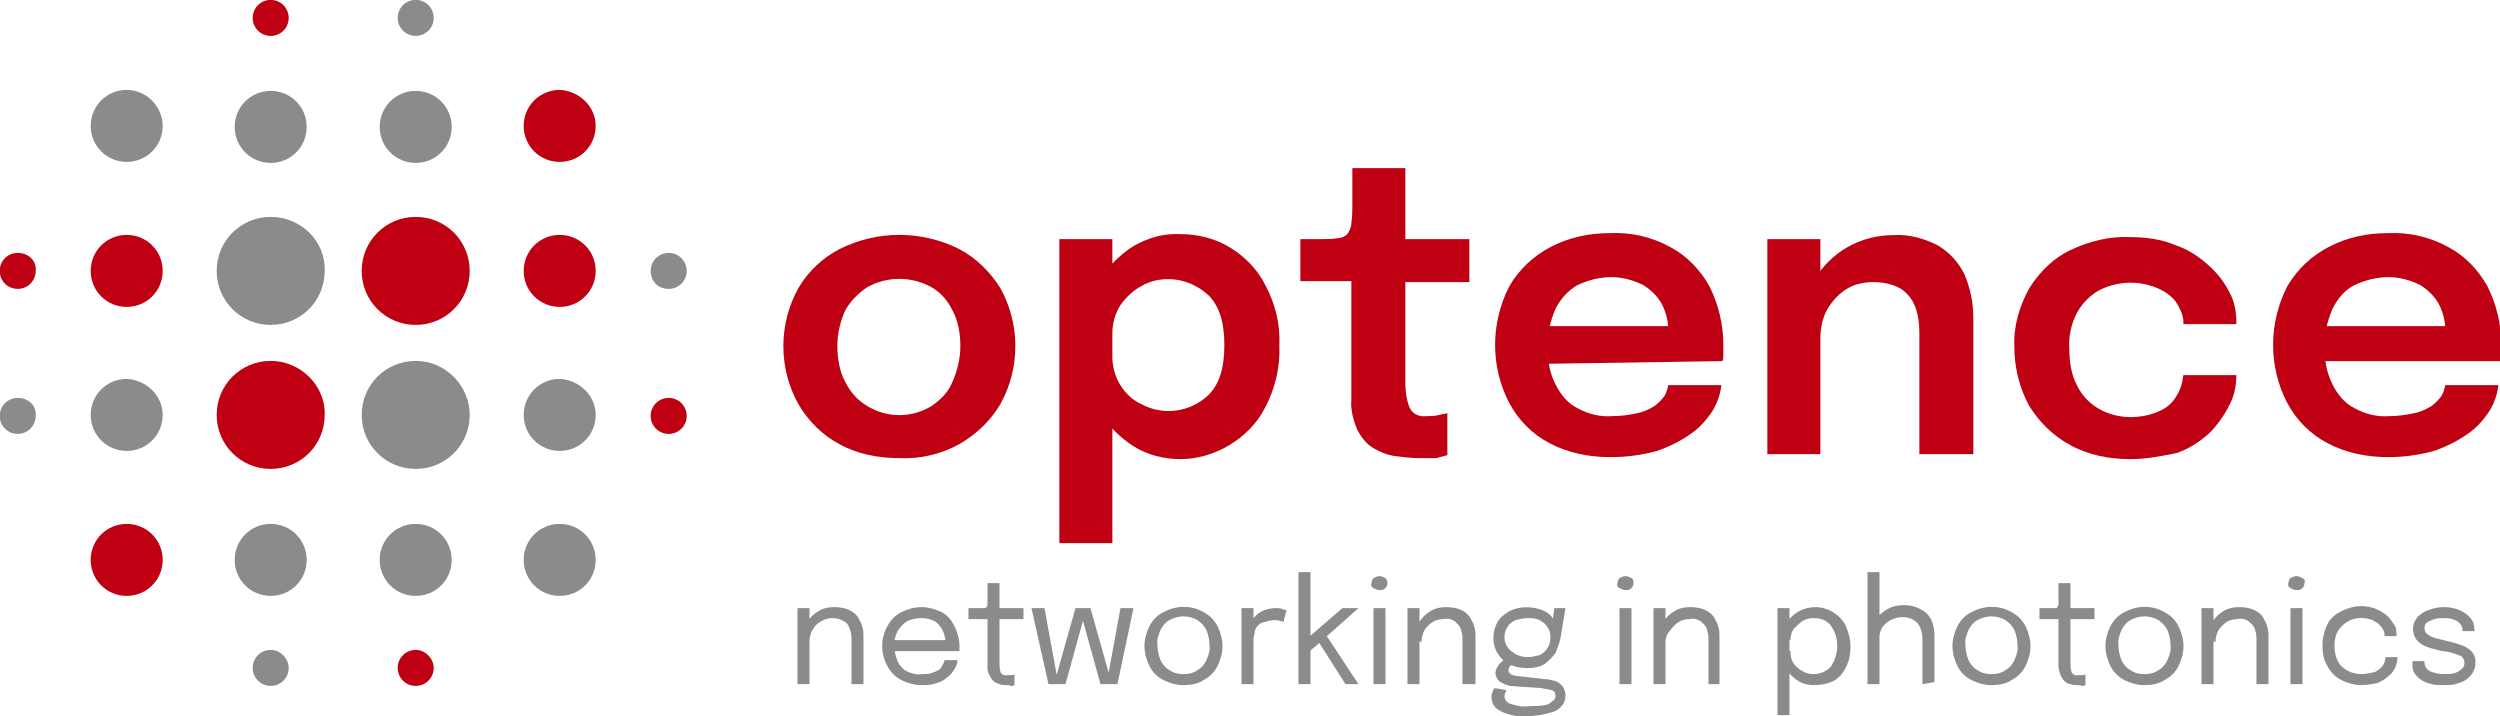 <?xml version="1.0" encoding="utf-8"?>
<!-- Generator: Adobe Illustrator 25.2.1, SVG Export Plug-In . SVG Version: 6.00 Build 0)  -->
<svg version="1.1" id="Ebene_1" xmlns="http://www.w3.org/2000/svg" xmlns:xlink="http://www.w3.org/1999/xlink" x="0px" y="0px"
	 viewBox="0 0 250 71.6" style="enable-background:new 0 0 250 71.6;" xml:space="preserve">
<style type="text/css">
	.st0{fill:#8C8B8B;}
	.st1{fill:#BF0012;}
</style>
<g id="Gruppe_3" transform="translate(-479.231 -71.71)">
	<g id="Gruppe_1" transform="translate(558.978 128.921)">
		<path id="Pfad_1" class="st0" d="M0,11.2V3.6h1.2v7.6H0z M5.4,11.2V6.6c0-0.4-0.1-0.7-0.2-1C5.1,5.3,4.9,5,4.6,4.9
			C4.3,4.7,3.9,4.6,3.5,4.6c-0.4,0-0.8,0.1-1.1,0.3C2,5.1,1.7,5.4,1.5,5.8C1.3,6.1,1.2,6.5,1.2,7L0.5,6.7c0-0.6,0.1-1.1,0.4-1.6
			c0.3-0.5,0.7-0.9,1.2-1.2c0.5-0.3,1-0.4,1.6-0.4c0.5,0,1.1,0.1,1.5,0.3c0.4,0.2,0.8,0.5,1,1c0.3,0.5,0.4,1,0.4,1.5v4.9L5.4,11.2z"
			/>
		<path id="Pfad_2" class="st0" d="M9.2,7.9V6.8H15l-0.2,0.4V7c0-0.4-0.1-0.8-0.3-1.2c-0.2-0.4-0.5-0.7-0.8-0.9
			c-0.4-0.2-0.9-0.3-1.3-0.3c-0.5,0-1,0.1-1.4,0.3c-0.4,0.2-0.7,0.6-1,1c-0.2,0.5-0.4,1-0.3,1.5c0,0.5,0.1,1,0.3,1.5
			c0.2,0.4,0.5,0.8,0.9,1c0.4,0.2,1,0.4,1.5,0.3c0.4,0,0.7,0,1-0.1c0.3-0.1,0.5-0.2,0.7-0.3c0.2-0.1,0.3-0.3,0.4-0.5
			c0.1-0.2,0.2-0.3,0.2-0.5H16c0,0.3-0.1,0.6-0.3,0.9c-0.2,0.3-0.4,0.6-0.7,0.8c-0.3,0.3-0.7,0.5-1.1,0.6c-0.5,0.2-1,0.2-1.5,0.2
			c-0.7,0-1.4-0.2-2-0.5C9.8,10.5,9.3,10,9,9.4C8.3,8.2,8.3,6.6,9,5.4C9.3,4.8,9.8,4.3,10.4,4c0.6-0.3,1.3-0.5,2-0.5
			c0.7,0,1.4,0.2,2,0.5c0.6,0.3,1,0.8,1.3,1.4c0.3,0.6,0.5,1.3,0.5,2c0,0.1,0,0.2,0,0.3c0,0.1,0,0.2,0,0.2L9.2,7.9z"/>
		<path id="Pfad_3" class="st0" d="M20.9,11.3c-0.2,0-0.5,0-0.7-0.1c-0.2-0.1-0.4-0.1-0.6-0.3c-0.2-0.2-0.3-0.4-0.4-0.6
			C19,10,19,9.7,19,9.4V4.7h-1.9V3.6h1.2c0.1,0,0.3,0,0.4,0c0.1,0,0.1,0,0.2-0.1C19,3.4,19,3.3,19,3.2c0-0.1,0-0.3,0-0.4V1.1h1.2
			v2.5h2.4v1.1h-2.4v4.3c0,0.3,0,0.6,0.1,1c0.1,0.2,0.4,0.4,0.7,0.3c0.1,0,0.3,0,0.4,0c0.1,0,0.2,0,0.3-0.1v1.1
			c-0.1,0-0.2,0.1-0.3,0.1C21.2,11.3,21,11.3,20.9,11.3z"/>
		<path id="Pfad_4" class="st0" d="M25.1,11.2l-1.7-7.6h1.3l1.3,7.1h-0.2l2-7.1h1.1l-2.1,7.6L25.1,11.2z M30.3,11.2l-2.1-7.6h1.1
			l2,7.1H31l1.3-7.1h1.3L32,11.2L30.3,11.2z"/>
		<path id="Pfad_5" class="st0" d="M38.6,11.3c-0.7,0-1.4-0.2-2-0.5c-0.6-0.3-1.1-0.8-1.4-1.4c-0.3-0.6-0.5-1.3-0.5-2
			c0-0.7,0.2-1.4,0.5-2C35.5,4.8,36,4.3,36.6,4c1.3-0.7,2.8-0.7,4,0c0.6,0.3,1.1,0.8,1.4,1.4c0.3,0.6,0.5,1.3,0.5,2
			c0,0.7-0.2,1.4-0.5,2c-0.3,0.6-0.8,1.1-1.4,1.4C40,11.2,39.3,11.3,38.6,11.3z M38.6,10.2c0.5,0,1-0.1,1.4-0.4
			c0.4-0.2,0.7-0.6,0.9-1c0.2-0.5,0.4-1,0.3-1.5c0-0.5-0.1-1-0.3-1.5c-0.2-0.4-0.5-0.7-0.9-1c-0.9-0.5-1.9-0.5-2.8,0
			c-0.4,0.2-0.7,0.6-0.9,1c-0.2,0.5-0.4,1-0.3,1.5c0,0.5,0.1,1,0.3,1.5c0.2,0.4,0.5,0.8,0.9,1C37.6,10.1,38.1,10.2,38.6,10.2
			L38.6,10.2z"/>
		<path id="Pfad_6" class="st0" d="M44.4,11.2V3.6h1.2v2.3l-0.4-0.1c0-0.3,0.1-0.6,0.2-0.8c0.1-0.3,0.3-0.5,0.5-0.7
			c0.2-0.2,0.5-0.4,0.8-0.5c0.3-0.1,0.7-0.2,1.1-0.2c0.3,0,0.5,0,0.7,0.1c0.1,0,0.2,0.1,0.4,0.1l-0.3,1.2c-0.1-0.1-0.2-0.1-0.3-0.1
			c-0.2-0.1-0.4-0.1-0.6-0.1c-0.3,0-0.7,0.1-1,0.2C46.4,5,46.2,5.2,46,5.4c-0.2,0.2-0.3,0.5-0.3,0.8c-0.1,0.3-0.1,0.5-0.1,0.8v4.2
			L44.4,11.2z"/>
		<path id="Pfad_7" class="st0" d="M50.1,11.2V0h1.2v6.9l-0.4-0.2l3.6-3.1h1.6l-3.6,3.2l0.3-0.6l3.3,5h-1.3L52,6.8L52.3,7l-1.2,1
			l0.2-0.6v3.8L50.1,11.2z"/>
		<path id="Pfad_8" class="st0" d="M58.2,1.8c-0.2,0-0.4-0.1-0.6-0.2c-0.2-0.1-0.3-0.3-0.2-0.5c0-0.2,0.1-0.4,0.2-0.5
			c0.2-0.1,0.4-0.2,0.6-0.2c0.2,0,0.4,0.1,0.6,0.2C58.9,0.7,59,0.9,59,1.1c0,0.2-0.1,0.4-0.2,0.5C58.6,1.8,58.4,1.8,58.2,1.8z
			 M57.6,11.2V3.6h1.2v7.6H57.6z"/>
		<path id="Pfad_9" class="st0" d="M61,11.2V3.6h1.2v7.6H61z M66.5,11.2V6.6c0-0.4-0.1-0.7-0.2-1c-0.1-0.3-0.4-0.5-0.6-0.7
			c-0.3-0.2-0.7-0.3-1.1-0.2c-0.4,0-0.8,0.1-1.1,0.3c-0.3,0.2-0.6,0.5-0.8,0.8c-0.2,0.4-0.3,0.8-0.3,1.2l-0.7-0.3
			c0-0.6,0.1-1.1,0.4-1.6c0.3-0.5,0.7-0.9,1.2-1.2c0.5-0.3,1-0.4,1.6-0.4c0.5,0,1.1,0.1,1.5,0.3c0.4,0.2,0.8,0.5,1,1
			c0.3,0.5,0.4,1,0.4,1.5v4.9L66.5,11.2z"/>
		<path id="Pfad_10" class="st0" d="M74.7,10.7c0.4,0,0.7,0.1,1.1,0.2c0.3,0.1,0.5,0.3,0.7,0.5c0.2,0.3,0.3,0.6,0.3,0.9
			c0,0.4-0.1,0.8-0.4,1.1c-0.3,0.4-0.8,0.6-1.3,0.7c-0.7,0.2-1.4,0.3-2.1,0.3c-0.9,0.1-1.9-0.1-2.7-0.5c-0.6-0.3-0.9-0.8-0.9-1.4
			c0-0.2,0-0.3,0.1-0.5c0-0.1,0.1-0.2,0.2-0.4l1.2,0.2c0,0.1-0.1,0.2-0.1,0.2c0,0.1-0.1,0.2-0.1,0.4c0,0.4,0.3,0.7,0.7,0.8
			c0.6,0.2,1.2,0.3,1.8,0.2c0.5,0,1,0,1.5-0.1c0.3,0,0.6-0.2,0.8-0.4c0.2-0.1,0.3-0.3,0.3-0.5c0-0.3-0.1-0.5-0.4-0.6
			c-0.3-0.1-0.6-0.1-1-0.2l-2.9-0.2c-0.4,0-0.8-0.2-1.2-0.4c-0.3-0.2-0.5-0.6-0.5-0.9c0-0.2,0.1-0.5,0.2-0.6
			c0.1-0.2,0.2-0.4,0.4-0.5c0.1-0.1,0.2-0.2,0.4-0.3l1,0.4c-0.2,0-0.3,0.1-0.4,0.2c-0.2,0.1-0.3,0.3-0.3,0.5c0,0.2,0.1,0.3,0.2,0.4
			c0.2,0.1,0.5,0.2,0.8,0.2L74.7,10.7z M75.7,3.6h1.1l-0.5,3c-0.1,0.5-0.3,1-0.5,1.5c-0.3,0.4-0.7,0.8-1.1,1.1
			c-0.5,0.3-1.1,0.4-1.7,0.4c-0.6,0-1.3-0.1-1.8-0.4c-0.5-0.2-0.9-0.6-1.2-1.1c-0.6-1-0.5-2.2,0-3.1c0.3-0.5,0.7-0.8,1.2-1.1
			c1-0.5,2.2-0.5,3.3-0.1c0.4,0.2,0.8,0.4,1,0.8c0.2,0.3,0.4,0.6,0.4,0.9l-0.5,0L75.7,3.6z M73,8.5c0.4,0,0.8-0.1,1.2-0.2
			c0.3-0.1,0.6-0.4,0.8-0.7c0.2-0.3,0.3-0.7,0.3-1.1c0-0.4-0.1-0.7-0.3-1c-0.2-0.3-0.4-0.5-0.8-0.7c-0.4-0.2-0.8-0.2-1.2-0.2
			c-0.4,0-0.8,0.1-1.2,0.2c-0.7,0.3-1.1,1-1.1,1.7c0,0.4,0.1,0.7,0.3,1c0.2,0.3,0.5,0.5,0.8,0.7C72.2,8.4,72.6,8.5,73,8.5L73,8.5z"
			/>
		<path id="Pfad_11" class="st0" d="M82.8,1.8c-0.2,0-0.4-0.1-0.6-0.2c-0.2-0.1-0.3-0.3-0.2-0.5c0-0.2,0.1-0.4,0.2-0.5
			c0.2-0.1,0.4-0.2,0.6-0.2c0.2,0,0.4,0.1,0.6,0.2c0.2,0.1,0.2,0.3,0.2,0.5c0,0.2-0.1,0.4-0.2,0.5C83.2,1.8,83,1.8,82.8,1.8z
			 M82.2,11.2V3.6h1.2v7.6H82.2z"/>
		<path id="Pfad_12" class="st0" d="M85.6,11.2V3.6h1.2v7.6H85.6z M91.1,11.2V6.6c0-0.4-0.1-0.7-0.2-1c-0.1-0.3-0.4-0.5-0.6-0.7
			c-0.3-0.2-0.7-0.3-1.1-0.2c-0.4,0-0.8,0.1-1.1,0.3c-0.3,0.2-0.6,0.5-0.8,0.8C87,6.1,86.8,6.5,86.8,7l-0.7-0.3
			c0-0.6,0.1-1.1,0.4-1.6c0.3-0.5,0.7-0.9,1.2-1.2c0.5-0.3,1-0.4,1.6-0.4c0.5,0,1.1,0.1,1.5,0.3c0.4,0.2,0.8,0.5,1,1
			c0.3,0.5,0.4,1,0.4,1.5v4.9L91.1,11.2z"/>
		<path id="Pfad_13" class="st0" d="M98,14.3V3.6h1.2v10.7H98z M101.7,11.3c-0.6,0-1.1-0.1-1.6-0.4c-0.5-0.3-0.9-0.7-1.2-1.2
			c-0.3-0.5-0.5-1.1-0.5-1.7V7.9l0.9,0v0.1c0,0.4,0.1,0.8,0.3,1.1c0.2,0.3,0.5,0.6,0.9,0.8c0.3,0.2,0.7,0.3,1.1,0.3
			c0.6,0,1.2-0.2,1.7-0.7c0.9-1.3,0.9-3,0-4.2c-0.4-0.5-1-0.7-1.7-0.7c-0.4,0-0.8,0.1-1.1,0.3c-0.3,0.2-0.6,0.5-0.9,0.8
			c-0.2,0.3-0.3,0.7-0.3,1.1l-0.9,0c0-0.6,0.2-1.2,0.5-1.7c0.6-1,1.7-1.6,2.9-1.6c1.2,0,2.4,0.7,3,1.8c0.3,0.7,0.5,1.4,0.5,2.1
			c0,0.7-0.1,1.5-0.5,2.2c-0.3,0.6-0.7,1-1.2,1.3C102.9,11.2,102.3,11.3,101.7,11.3z"/>
		<path id="Pfad_14" class="st0" d="M107,11.2V0h1.2v11.2H107z M112.5,11.2V6.8c0-0.6-0.1-1.2-0.5-1.7c-0.4-0.4-0.9-0.6-1.5-0.6
			c-0.4,0-0.8,0.1-1.2,0.3c-0.3,0.2-0.6,0.4-0.8,0.7c-0.2,0.3-0.3,0.7-0.3,1l-0.8-0.2c0-0.5,0.1-1,0.4-1.5c0.3-0.5,0.7-0.8,1.2-1.1
			c0.5-0.3,1.1-0.4,1.7-0.4c0.8,0,1.6,0.3,2.2,0.8c0.6,0.6,0.8,1.4,0.8,2.3v4.6L112.5,11.2z"/>
		<path id="Pfad_15" class="st0" d="M119.4,11.3c-0.7,0-1.4-0.2-2-0.5c-0.6-0.3-1.1-0.8-1.4-1.4c-0.3-0.6-0.5-1.3-0.5-2
			c0-0.7,0.2-1.4,0.5-2c0.3-0.6,0.8-1.1,1.4-1.4c1.3-0.7,2.8-0.7,4,0c0.6,0.3,1.1,0.8,1.4,1.4c0.3,0.6,0.5,1.3,0.5,2
			c0,0.7-0.2,1.4-0.5,2c-0.3,0.6-0.8,1.1-1.4,1.4C120.8,11.2,120.1,11.3,119.4,11.3z M119.4,10.2c0.5,0,1-0.1,1.4-0.4
			c0.4-0.2,0.7-0.6,0.9-1c0.2-0.5,0.4-1,0.3-1.5c0-0.5-0.1-1-0.3-1.5c-0.2-0.4-0.5-0.7-0.9-1c-0.9-0.5-1.9-0.5-2.8,0
			c-0.4,0.2-0.7,0.6-0.9,1c-0.2,0.5-0.4,1-0.3,1.5c0,0.5,0.1,1,0.3,1.5c0.2,0.4,0.5,0.8,0.9,1C118.4,10.1,118.9,10.2,119.4,10.2
			L119.4,10.2z"/>
		<path id="Pfad_16" class="st0" d="M128,11.3c-0.2,0-0.5,0-0.7-0.1c-0.2,0-0.4-0.1-0.6-0.3c-0.2-0.2-0.3-0.4-0.4-0.6
			c-0.1-0.3-0.2-0.6-0.2-1V4.7h-1.9V3.6h1.2c0.1,0,0.3,0,0.4,0c0.1,0,0.1,0,0.2-0.1c0-0.1,0.1-0.2,0.1-0.2c0-0.1,0-0.3,0-0.4V1.1
			h1.2v2.5h2.4v1.1h-2.4v4.3c0,0.3,0,0.6,0.1,1c0.1,0.2,0.4,0.4,0.7,0.3c0.1,0,0.3,0,0.4,0c0.1,0,0.2,0,0.3-0.1v1.1
			c-0.1,0-0.2,0.1-0.3,0.1C128.4,11.3,128.2,11.3,128,11.3z"/>
		<path id="Pfad_17" class="st0" d="M134.7,11.3c-0.7,0-1.4-0.2-2-0.5c-0.6-0.3-1.1-0.8-1.4-1.4c-0.3-0.6-0.5-1.3-0.5-2
			c0-0.7,0.2-1.4,0.5-2c0.3-0.6,0.8-1.1,1.4-1.4c1.3-0.7,2.8-0.7,4,0c0.6,0.3,1.1,0.8,1.4,1.4c0.3,0.6,0.5,1.3,0.5,2
			c0,0.7-0.2,1.4-0.5,2c-0.3,0.6-0.8,1.1-1.4,1.4C136.1,11.2,135.4,11.3,134.7,11.3z M134.7,10.2c0.5,0,1-0.1,1.4-0.4
			c0.4-0.2,0.7-0.6,0.9-1c0.2-0.5,0.4-1,0.3-1.5c0-0.5-0.1-1-0.3-1.5c-0.2-0.4-0.5-0.7-0.9-1c-0.9-0.5-1.9-0.5-2.8,0
			c-0.4,0.2-0.7,0.6-0.9,1c-0.2,0.5-0.4,1-0.3,1.5c0,0.5,0.1,1,0.3,1.5c0.2,0.4,0.5,0.8,0.9,1C133.7,10.1,134.2,10.2,134.7,10.2
			L134.7,10.2z"/>
		<path id="Pfad_18" class="st0" d="M140.4,11.2V3.6h1.2v7.6H140.4z M145.9,11.2V6.6c0-0.4-0.1-0.7-0.2-1c-0.1-0.3-0.4-0.5-0.6-0.7
			c-0.3-0.2-0.7-0.3-1.1-0.2c-0.4,0-0.8,0.1-1.1,0.3c-0.3,0.2-0.6,0.5-0.8,0.8c-0.2,0.4-0.3,0.8-0.3,1.2L141,6.7
			c0-0.6,0.1-1.1,0.4-1.6c0.3-0.5,0.7-0.9,1.2-1.2c0.5-0.3,1-0.4,1.6-0.4c0.5,0,1.1,0.1,1.5,0.3c0.4,0.2,0.8,0.5,1,1
			c0.3,0.5,0.4,1,0.4,1.5v4.9L145.9,11.2z"/>
		<path id="Pfad_19" class="st0" d="M149.9,1.8c-0.2,0-0.4-0.1-0.6-0.2c-0.2-0.1-0.3-0.3-0.2-0.5c0-0.2,0.1-0.4,0.2-0.5
			c0.2-0.1,0.4-0.2,0.6-0.2c0.2,0,0.4,0.1,0.6,0.2c0.2,0.1,0.3,0.3,0.2,0.5c0,0.2-0.1,0.4-0.2,0.5C150.3,1.8,150.1,1.8,149.9,1.8z
			 M149.3,11.2V3.6h1.2v7.6H149.3z"/>
		<path id="Pfad_20" class="st0" d="M156.4,11.3c-0.7,0-1.4-0.2-2-0.5c-0.6-0.3-1.1-0.8-1.4-1.4c-0.4-0.6-0.5-1.4-0.5-2.1
			c0-0.7,0.2-1.5,0.5-2.1c0.3-0.6,0.8-1,1.4-1.3c0.6-0.3,1.3-0.5,2-0.5c0.5,0,1,0.1,1.5,0.3c0.4,0.2,0.8,0.4,1.1,0.7
			c0.3,0.3,0.5,0.6,0.7,0.9c0.2,0.3,0.2,0.7,0.2,1v0.1h-1.2c0,0,0-0.1,0-0.1l0-0.1c0-0.3-0.2-0.6-0.4-0.8c-0.2-0.3-0.5-0.4-0.8-0.6
			c-0.8-0.3-1.7-0.3-2.4,0.1c-0.4,0.2-0.7,0.5-1,0.9c-0.3,0.5-0.4,1-0.4,1.6c0,0.5,0.1,1.1,0.4,1.6c0.2,0.4,0.6,0.7,1,0.9
			c0.4,0.2,0.9,0.3,1.3,0.3c0.4,0,0.9-0.1,1.3-0.2c0.3-0.1,0.6-0.4,0.8-0.6c0.2-0.3,0.3-0.6,0.3-0.9h1.2c0,0.4-0.1,0.7-0.2,1
			c-0.2,0.4-0.4,0.7-0.7,0.9c-0.3,0.3-0.7,0.5-1.1,0.7C157.4,11.2,156.9,11.3,156.4,11.3z"/>
		<path id="Pfad_21" class="st0" d="M164.7,11.3c-0.4,0-0.9,0-1.3-0.1c-0.4-0.1-0.7-0.2-1-0.4c-0.3-0.2-0.5-0.4-0.7-0.7
			c-0.2-0.3-0.2-0.6-0.2-0.9V8.9h1.2V9c0,0.4,0.2,0.7,0.5,0.9c0.5,0.2,1,0.3,1.5,0.3c0.3,0,0.7,0,1-0.1c0.3-0.1,0.5-0.2,0.7-0.4
			c0.2-0.1,0.3-0.4,0.3-0.6c0-0.4-0.2-0.7-0.6-0.8c-0.5-0.2-1.1-0.4-1.7-0.4c-0.4-0.1-0.7-0.2-1.1-0.3c-0.3-0.1-0.6-0.2-0.9-0.4
			c-0.3-0.2-0.5-0.4-0.6-0.6c-0.4-0.7-0.3-1.5,0.2-2.1c0.3-0.3,0.7-0.6,1.1-0.7c0.5-0.2,1-0.3,1.6-0.3c0.5,0,1,0.1,1.5,0.3
			c0.4,0.2,0.8,0.4,1.1,0.8c0.3,0.3,0.4,0.8,0.4,1.2v0.1h-1.2V5.8c0-0.3-0.1-0.5-0.3-0.7c-0.2-0.2-0.4-0.3-0.7-0.4
			c-0.3-0.1-0.6-0.1-0.9-0.1c-0.3,0-0.6,0-0.9,0.1c-0.3,0.1-0.5,0.2-0.7,0.3c-0.2,0.1-0.3,0.4-0.3,0.6c0,0.2,0.1,0.5,0.3,0.6
			c0.2,0.2,0.5,0.3,0.8,0.4c0.4,0.1,0.8,0.2,1.2,0.3c0.4,0.1,0.8,0.2,1.1,0.3c0.3,0.1,0.6,0.2,0.9,0.4c0.3,0.2,0.5,0.4,0.6,0.6
			c0.2,0.3,0.2,0.6,0.2,0.9c0,0.3-0.1,0.7-0.3,1c-0.2,0.3-0.4,0.5-0.7,0.7c-0.3,0.2-0.7,0.3-1,0.4C165.5,11.3,165.1,11.3,164.7,11.3
			z"/>
	</g>
	<g id="Gruppe_2" transform="translate(557.667 88.522)">
		<path id="Pfad_22" class="st1" d="M11.5,29c-2.1,0-4.2-0.4-6-1.4c-1.7-0.9-3.1-2.3-4.1-4c-1-1.8-1.5-3.8-1.5-5.8
			c0-2,0.5-4,1.5-5.8c1-1.7,2.4-3,4.1-3.9c3.8-1.9,8.2-1.9,12,0c1.7,0.9,3.1,2.3,4.1,3.9c1,1.8,1.5,3.8,1.5,5.8c0,2-0.5,4-1.5,5.8
			c-1,1.7-2.4,3-4.1,4C15.7,28.6,13.6,29.1,11.5,29z M11.5,24.7c1.1,0,2.2-0.3,3.2-0.9c0.9-0.6,1.7-1.4,2.1-2.4
			c0.5-1.1,0.8-2.4,0.8-3.6c0-1.2-0.2-2.5-0.8-3.6c-0.5-1-1.2-1.8-2.1-2.3c-2-1.1-4.4-1.1-6.4,0c-0.9,0.6-1.7,1.4-2.2,2.3
			c-0.5,1.1-0.8,2.3-0.8,3.6c0,1.2,0.2,2.5,0.8,3.6c0.5,1,1.2,1.8,2.2,2.4C9.3,24.4,10.4,24.7,11.5,24.7z"/>
		<path id="Pfad_23" class="st1" d="M27.5,37.5V7.1h5.3v30.4H27.5z M39.6,29.1c-1.6,0-3.3-0.4-4.7-1.3c-1.4-0.9-2.6-2.1-3.4-3.6
			c-0.9-1.6-1.3-3.3-1.3-5.1v-0.3l2.6-0.1v0.2c0,1,0.3,2,0.8,2.8c0.5,0.8,1.2,1.5,2.1,1.9c2.2,1.2,4.9,0.8,6.7-0.9
			c1.1-1.1,1.6-2.7,1.6-5c0-2.3-0.5-3.9-1.6-5c-1.1-1-2.5-1.6-4-1.6c-0.9,0-1.9,0.2-2.7,0.7c-0.8,0.4-1.5,1.1-2.1,1.9
			c-0.5,0.8-0.8,1.8-0.8,2.8l-2.6-0.1c0-1.8,0.4-3.5,1.3-5.1c0.8-1.4,2-2.6,3.4-3.5c1.4-0.8,3-1.3,4.7-1.2c1.7,0,3.4,0.4,4.9,1.3
			c1.5,0.9,2.8,2.2,3.6,3.8c1,1.9,1.5,3.9,1.4,6c0.1,2.1-0.4,4.3-1.4,6.2c-0.8,1.6-2.1,2.9-3.6,3.8C43,28.6,41.3,29.1,39.6,29.1
			L39.6,29.1z"/>
		<path id="Pfad_24" class="st1" d="M63.5,29c-0.8,0-1.6-0.1-2.4-0.2c-0.8-0.1-1.5-0.4-2.2-0.8c-0.7-0.4-1.2-1.1-1.6-1.8
			c-0.4-1-0.7-2-0.6-3.1V11.3h-5.1V7.1h2.1c0.6,0,1.1,0,1.7-0.1c0.3,0,0.7-0.2,0.9-0.4c0.2-0.3,0.4-0.7,0.4-1.1
			c0.1-0.7,0.1-1.4,0.1-2.1V0h5.3v7.1h6.4v4.3h-6.4v10.1c0,0.8,0.1,1.6,0.4,2.4c0.3,0.7,1,1,1.7,0.9c0.4,0,0.8,0,1.2-0.1
			c0.3-0.1,0.6-0.1,0.9-0.2v4.2c-0.4,0.1-0.7,0.2-1.1,0.3C64.6,29,64.1,29,63.5,29z"/>
		<path id="Pfad_25" class="st1" d="M73.9,19.6v-3.8H89l-0.6,1v-0.5c0-0.9-0.2-1.8-0.6-2.6c-0.4-0.8-1.1-1.5-1.9-2
			c-1-0.5-2.1-0.8-3.2-0.8c-1.2,0-2.3,0.3-3.4,0.8c-1,0.6-1.7,1.4-2.2,2.4c-0.5,1.2-0.8,2.4-0.8,3.7c0,1.3,0.2,2.6,0.8,3.8
			c0.5,1,1.2,1.9,2.2,2.4c1.1,0.6,2.3,0.9,3.5,0.8c0.8,0,1.6-0.1,2.5-0.3c0.6-0.1,1.2-0.4,1.7-0.7c0.4-0.3,0.7-0.6,1-1
			c0.2-0.3,0.3-0.7,0.4-1.1h5.3c-0.1,0.9-0.4,1.8-0.9,2.6c-0.6,0.9-1.3,1.7-2.2,2.3c-1,0.7-2.2,1.3-3.4,1.7c-1.5,0.4-3,0.6-4.6,0.6
			c-2.1,0-4.2-0.4-6.1-1.4c-1.7-0.9-3.1-2.3-4-4c-1.9-3.6-1.9-8,0-11.7c1-1.7,2.4-3,4.1-3.9c1.9-1,3.9-1.4,6-1.4
			c2.1-0.1,4.2,0.4,6,1.4c1.7,0.9,3,2.3,3.9,3.9c0.9,1.8,1.4,3.8,1.4,5.9c0,0.3,0,0.6,0,0.9c0,0.2,0,0.5-0.1,0.7L73.9,19.6z"/>
		<path id="Pfad_26" class="st1" d="M98.3,28.6V7.1h5.3v21.5H98.3z M113.5,28.6V16.5c0-0.9-0.1-1.8-0.4-2.6
			c-0.3-0.8-0.8-1.4-1.4-1.8c-0.8-0.5-1.8-0.7-2.8-0.7c-1,0-1.9,0.2-2.7,0.7c-0.8,0.5-1.4,1.2-1.9,2c-0.5,0.9-0.7,1.9-0.7,3
			l-1.8-1.1c0-1.7,0.4-3.3,1.2-4.8c1.6-2.8,4.6-4.5,7.9-4.5c1.5-0.1,3,0.3,4.4,1c1.2,0.7,2.1,1.7,2.7,2.9c0.6,1.4,0.9,2.9,0.9,4.4
			v13.6L113.5,28.6z"/>
		<path id="Pfad_27" class="st1" d="M134.6,29.1c-2.1,0-4.2-0.4-6-1.4c-1.7-0.9-3.1-2.3-4.1-3.9c-1-1.8-1.5-3.9-1.5-5.9
			c-0.1-2.1,0.5-4.1,1.5-5.9c1-1.6,2.4-3,4.1-3.8c1.9-0.9,3.9-1.4,6-1.3c1.5,0,3.1,0.2,4.5,0.8c1.2,0.4,2.3,1.1,3.3,2
			c0.9,0.8,1.6,1.7,2.1,2.7c0.5,0.9,0.7,1.9,0.7,3v0.2h-5.3c0-0.1,0-0.1,0-0.2c0-0.1,0-0.2,0-0.2c-0.1-0.7-0.4-1.3-0.8-1.9
			c-0.5-0.6-1.1-1-1.8-1.3c-1.9-0.8-4-0.7-5.8,0.2c-0.9,0.5-1.7,1.3-2.2,2.2c-0.6,1.1-0.9,2.4-0.8,3.7c0,1.3,0.2,2.6,0.8,3.7
			c0.5,1,1.3,1.8,2.2,2.3c0.9,0.5,2,0.8,3.1,0.8c1,0,2-0.2,2.9-0.6c0.7-0.3,1.3-0.8,1.7-1.5c0.4-0.6,0.6-1.3,0.7-2.1h5.3
			c0,1-0.2,2.1-0.7,3c-0.5,1-1.2,2-2,2.8c-1,0.9-2.1,1.6-3.3,2C137.7,28.8,136.2,29.1,134.6,29.1z"/>
		<path id="Pfad_28" class="st1" d="M151.6,19.6v-3.8h15.1l-0.6,1v-0.5c0-0.9-0.2-1.8-0.6-2.6c-0.4-0.8-1.1-1.5-1.9-2
			c-1-0.5-2.1-0.8-3.2-0.8c-1.2,0-2.3,0.3-3.4,0.8c-1,0.5-1.7,1.4-2.2,2.4c-0.5,1.2-0.8,2.4-0.8,3.7c0,1.3,0.2,2.6,0.8,3.8
			c0.5,1,1.2,1.9,2.2,2.4c1.1,0.6,2.3,0.9,3.5,0.8c0.8,0,1.6-0.1,2.5-0.3c0.6-0.1,1.2-0.4,1.7-0.7c0.4-0.3,0.7-0.6,1-1
			c0.2-0.3,0.3-0.7,0.4-1.1h5.3c-0.1,0.9-0.4,1.8-0.9,2.6c-0.6,0.9-1.3,1.7-2.2,2.3c-1,0.7-2.2,1.3-3.4,1.7c-1.5,0.4-3,0.6-4.5,0.6
			c-2.1,0-4.2-0.4-6.1-1.4c-1.7-0.9-3.1-2.3-4-4c-1.9-3.6-1.9-8,0-11.7c1-1.7,2.4-3,4.1-3.9c1.9-1,3.9-1.4,6-1.4
			c2.1-0.1,4.2,0.4,6,1.4c1.7,0.9,3,2.3,3.9,3.9c0.9,1.8,1.4,3.8,1.4,5.9c0,0.3,0,0.6,0,0.9c0,0.2,0,0.5-0.1,0.7H151.6z"/>
	</g>
	<path id="Pfad_29" class="st0" d="M491.9,109.6c-2,0-3.6,1.6-3.6,3.6c0,2,1.6,3.6,3.6,3.6c2,0,3.6-1.6,3.6-3.6c0,0,0,0,0,0
		C495.5,111.3,493.9,109.7,491.9,109.6z"/>
	<path id="Pfad_30" class="st1" d="M491.9,124.1c-2,0-3.6,1.6-3.6,3.6c0,2,1.6,3.6,3.6,3.6c2,0,3.6-1.6,3.6-3.6c0,0,0,0,0,0
		C495.5,125.7,493.9,124.1,491.9,124.1z"/>
	<path id="Pfad_31" class="st1" d="M491.9,95.2c-2,0-3.6,1.6-3.6,3.6c0,2,1.6,3.6,3.6,3.6c2,0,3.6-1.6,3.6-3.6c0,0,0,0,0,0
		C495.5,96.8,493.9,95.2,491.9,95.2z"/>
	<path id="Pfad_32" class="st1" d="M481,97c-1,0-1.8,0.8-1.8,1.8s0.8,1.8,1.8,1.8s1.8-0.8,1.8-1.8C482.9,97.8,482.1,97,481,97
		C481.1,97,481,97,481,97z"/>
	<path id="Pfad_33" class="st0" d="M491.9,80.7c-2,0-3.6,1.6-3.6,3.6c0,2,1.6,3.6,3.6,3.6c2,0,3.6-1.6,3.6-3.6c0,0,0,0,0,0
		C495.5,82.4,493.9,80.7,491.9,80.7z"/>
	<path id="Pfad_34" class="st0" d="M546.1,100.6c1,0,1.8-0.8,1.8-1.8s-0.8-1.8-1.8-1.8c-1,0-1.8,0.8-1.8,1.8
		C544.3,99.8,545,100.6,546.1,100.6C546,100.6,546.1,100.6,546.1,100.6z"/>
	<path id="Pfad_35" class="st0" d="M520.8,88c2,0,3.6-1.6,3.6-3.6c0-2-1.6-3.6-3.6-3.6c-2,0-3.6,1.6-3.6,3.6
		C517.2,86.4,518.8,88,520.8,88z"/>
	<path id="Pfad_36" class="st0" d="M520.8,75.3c1,0,1.8-0.8,1.8-1.8s-0.8-1.8-1.8-1.8c-1,0-1.8,0.8-1.8,1.8
		C519,74.5,519.8,75.3,520.8,75.3C520.8,75.3,520.8,75.3,520.8,75.3z"/>
	<path id="Pfad_37" class="st0" d="M481,111.5c-1,0-1.8,0.8-1.8,1.8c0,1,0.8,1.8,1.8,1.8c1,0,1.8-0.8,1.8-1.8c0,0,0,0,0,0
		C482.9,112.3,482.1,111.5,481,111.5C481.1,111.5,481,111.5,481,111.5z"/>
	<path id="Pfad_38" class="st0" d="M506.3,136.7c-1,0-1.8,0.8-1.8,1.8c0,1,0.8,1.8,1.8,1.8c1,0,1.8-0.8,1.8-1.8
		C508.1,137.6,507.3,136.7,506.3,136.7C506.3,136.7,506.3,136.7,506.3,136.7z"/>
	<path id="Pfad_39" class="st1" d="M506.3,75.3c1,0,1.8-0.8,1.8-1.8c0-1-0.8-1.8-1.8-1.8c-1,0-1.8,0.8-1.8,1.8
		C504.5,74.5,505.3,75.3,506.3,75.3C506.3,75.3,506.3,75.3,506.3,75.3z"/>
	<path id="Pfad_40" class="st0" d="M506.3,88c2,0,3.6-1.6,3.6-3.6c0-2-1.6-3.6-3.6-3.6c-2,0-3.6,1.6-3.6,3.6
		C502.7,86.4,504.3,88,506.3,88z"/>
	<path id="Pfad_41" class="st1" d="M506.3,107.8c-3,0-5.4,2.4-5.4,5.4c0,3,2.4,5.4,5.4,5.4c3,0,5.4-2.4,5.4-5.4
		C511.8,110.3,509.3,107.8,506.3,107.8C506.3,107.8,506.3,107.8,506.3,107.8z"/>
	<path id="Pfad_42" class="st0" d="M535.2,109.6c-2,0-3.6,1.6-3.6,3.6c0,2,1.6,3.6,3.6,3.6c2,0,3.6-1.6,3.6-3.6
		C538.8,111.3,537.2,109.7,535.2,109.6z"/>
	<path id="Pfad_43" class="st0" d="M535.2,124.1c-2,0-3.6,1.6-3.6,3.6c0,2,1.6,3.6,3.6,3.6c2,0,3.6-1.6,3.6-3.6
		C538.8,125.7,537.2,124.1,535.2,124.1z"/>
	<path id="Pfad_44" class="st1" d="M535.2,95.2c-2,0-3.6,1.6-3.6,3.6c0,2,1.6,3.6,3.6,3.6c2,0,3.6-1.6,3.6-3.6
		C538.8,96.8,537.2,95.2,535.2,95.2z"/>
	<path id="Pfad_45" class="st1" d="M535.2,80.7c-2,0-3.6,1.6-3.6,3.6c0,2,1.6,3.6,3.6,3.6c2,0,3.6-1.6,3.6-3.6
		C538.8,82.4,537.2,80.8,535.2,80.7z"/>
	<path id="Pfad_46" class="st1" d="M546.1,111.5c-1,0-1.8,0.8-1.8,1.8s0.8,1.8,1.8,1.8s1.8-0.8,1.8-1.8c0,0,0,0,0,0
		C547.9,112.3,547.1,111.5,546.1,111.5C546.1,111.5,546.1,111.5,546.1,111.5z"/>
	<path id="Pfad_47" class="st0" d="M520.8,124.1c-2,0-3.6,1.6-3.6,3.6s1.6,3.6,3.6,3.6c2,0,3.6-1.6,3.6-3.6c0,0,0,0,0,0
		C524.4,125.7,522.8,124.1,520.8,124.1z"/>
	<path id="Pfad_48" class="st1" d="M520.8,136.7c-1,0-1.8,0.8-1.8,1.8s0.8,1.8,1.8,1.8c1,0,1.8-0.8,1.8-1.8
		C522.6,137.6,521.8,136.7,520.8,136.7C520.8,136.7,520.8,136.7,520.8,136.7z"/>
	<path id="Pfad_49" class="st0" d="M506.3,93.4c-3,0-5.4,2.4-5.4,5.4c0,3,2.4,5.4,5.4,5.4c3,0,5.4-2.4,5.4-5.4
		C511.8,95.8,509.3,93.4,506.3,93.4C506.3,93.4,506.3,93.4,506.3,93.4z"/>
	<path id="Pfad_50" class="st0" d="M506.3,124.1c-2,0-3.6,1.6-3.6,3.6s1.6,3.6,3.6,3.6c2,0,3.6-1.6,3.6-3.6
		C509.9,125.7,508.3,124.1,506.3,124.1z"/>
	<path id="Pfad_51" class="st0" d="M520.8,107.8c-3,0-5.4,2.4-5.4,5.4s2.4,5.4,5.4,5.4s5.4-2.4,5.4-5.4c0,0,0,0,0,0
		C526.2,110.3,523.8,107.8,520.8,107.8C520.8,107.8,520.8,107.8,520.8,107.8z"/>
	<path id="Pfad_52" class="st1" d="M520.8,93.4c-3,0-5.4,2.4-5.4,5.4s2.4,5.4,5.4,5.4s5.4-2.4,5.4-5.4c0,0,0,0,0,0
		C526.2,95.8,523.8,93.4,520.8,93.4C520.8,93.4,520.8,93.4,520.8,93.4z"/>
</g>
</svg>
